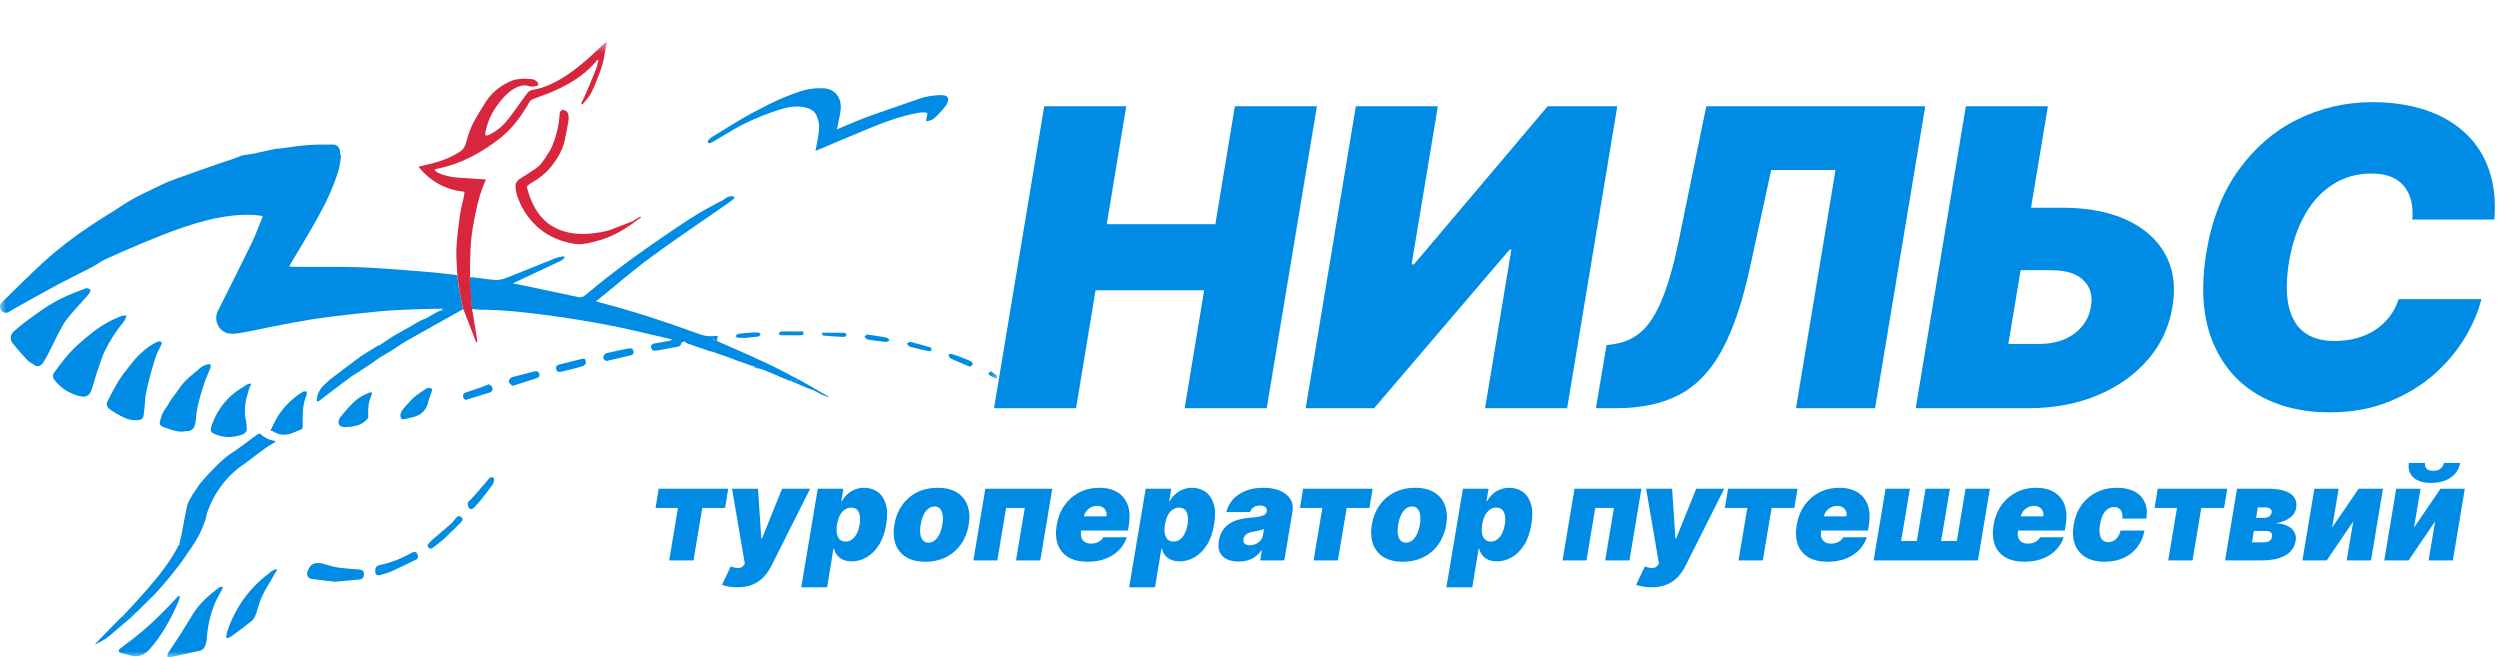 <svg width="213" height="56" viewBox="0 0 213 56" fill="none" xmlns="http://www.w3.org/2000/svg">
    <mask id="mask0_6626_9086" style="mask-type:luminance" maskUnits="userSpaceOnUse" x="0" y="3" width="85" height="53">
        <path d="M84.964 3.537H0V56H84.964V3.537Z" fill="white"/>
    </mask>
    <g mask="url(#mask0_6626_9086)">
        <path d="M33.602 28.582C33.801 28.464 34.009 28.356 34.208 28.239C34.226 28.23 34.235 28.221 34.253 28.203C34.805 27.95 35.302 27.598 35.835 27.318C35.853 27.309 35.862 27.3 35.881 27.291C36.08 27.21 36.269 27.129 36.468 27.047C36.505 27.02 36.55 26.993 36.586 26.957C36.812 26.831 37.047 26.695 37.273 26.569C37.373 26.515 37.481 26.488 37.581 26.443C37.68 26.443 37.779 26.434 37.87 26.425C37.87 26.398 37.87 26.37 37.87 26.343C37.816 26.325 37.752 26.316 37.698 26.298C36.93 26.316 36.161 26.325 35.401 26.352C34.425 26.398 33.439 26.425 32.471 26.515C31.034 26.65 29.596 26.804 28.158 26.984C25.762 27.282 23.402 27.787 21.042 28.266C20.608 28.356 20.174 28.437 19.731 28.437C18.736 28.437 18.121 27.345 18.573 26.47C19.559 24.529 20.526 22.58 21.485 20.621C21.783 19.999 22.018 19.349 22.281 18.708C22.317 18.627 22.335 18.546 22.38 18.401C22.073 18.365 21.81 18.32 21.539 18.311C19.324 18.221 17.235 18.798 15.182 19.52C14.178 19.872 13.184 20.279 12.198 20.685C11.113 21.136 10.037 21.605 8.97 22.093C8.581 22.273 8.228 22.553 7.849 22.751C6.773 23.311 5.687 23.834 4.62 24.412C3.499 25.008 2.396 25.639 1.284 26.262C1.094 26.37 0.913 26.497 0.714 26.596C0.506 26.704 0.244 26.641 0.108 26.452C-0.046 26.244 -0.046 25.964 0.135 25.784C1.311 24.638 2.468 23.473 3.671 22.363C4.883 21.253 6.185 20.26 7.55 19.34C8.482 18.708 9.458 18.14 10.39 17.517C11.529 16.759 12.786 16.226 14.016 15.621C14.603 15.333 19.07 13.789 19.957 13.501C20.192 13.428 20.409 13.302 20.653 13.248C20.988 13.167 21.34 13.14 21.675 13.076C22.235 12.959 22.796 12.815 23.357 12.706C23.709 12.643 24.071 12.643 24.424 12.58C25.563 12.382 26.712 12.3 27.878 12.318C28.068 12.318 28.258 12.318 28.457 12.318C28.764 12.327 29.026 12.715 28.972 13.031C28.954 13.14 29.062 13.266 29.044 13.383C28.999 13.744 28.954 14.114 28.855 14.466C28.402 15.982 27.715 17.409 26.938 18.78C26.241 20.017 25.5 21.226 24.776 22.453C24.74 22.517 24.704 22.589 24.641 22.706C24.767 22.715 24.867 22.733 24.957 22.733C26.449 22.733 27.941 22.733 29.424 22.742C30.374 22.751 31.314 22.788 32.255 22.851C33.882 22.959 35.51 23.094 37.129 23.23C37.734 23.284 38.349 23.374 38.955 23.446C39.009 23.87 39.045 24.295 39.127 24.719C39.226 25.26 39.344 25.802 39.452 26.343C37.834 27.255 36.206 28.157 34.587 29.069C34.181 29.304 33.81 29.592 33.412 29.836C33.05 30.062 32.67 30.278 32.309 30.495C32.191 30.567 32.092 30.648 31.983 30.721C31.947 30.748 31.911 30.784 31.875 30.811C31.459 31.091 31.043 31.37 30.627 31.641C30.41 31.785 30.175 31.912 29.949 32.065C29.723 32.219 27.335 34.042 27.1 34.222C27.064 34.204 27.028 34.186 26.992 34.159C26.992 33.591 27.245 33.139 27.652 32.76C27.806 32.616 27.968 32.471 28.122 32.327C28.14 32.318 28.158 32.3 28.176 32.291C28.339 32.156 29.885 30.991 30.193 30.766C30.211 30.757 30.22 30.739 30.238 30.73C30.347 30.648 30.455 30.576 30.564 30.495C30.6 30.468 30.636 30.432 30.672 30.405C30.744 30.36 30.808 30.323 30.88 30.278C30.898 30.26 30.925 30.251 30.943 30.233C30.98 30.215 31.016 30.188 31.043 30.17C31.061 30.161 31.079 30.143 31.106 30.134C31.142 30.107 31.178 30.089 31.215 30.062C31.251 30.035 31.287 30.008 31.323 29.98C31.341 29.98 31.359 29.962 31.377 29.962C31.395 29.953 31.414 29.935 31.432 29.926C31.667 29.773 31.911 29.628 32.146 29.475C32.164 29.466 32.173 29.457 32.191 29.439C32.245 29.439 32.3 29.421 32.354 29.421C32.39 29.385 32.426 29.358 32.471 29.322C32.833 29.087 33.195 28.843 33.557 28.609C33.575 28.6 33.584 28.582 33.602 28.573V28.582Z" fill="#008CE4"/>
        <path d="M58.152 29.15C58.152 29.15 58.052 29.177 58.052 29.204C58.034 29.475 57.844 29.529 57.627 29.565C57.057 29.665 56.488 29.773 55.918 29.872C55.701 29.908 55.538 29.863 55.484 29.628C55.43 29.403 55.556 29.295 55.764 29.259C56.18 29.186 56.596 29.114 57.012 29.042C57.094 29.024 57.175 28.997 57.265 28.916C56.877 28.825 56.488 28.726 56.09 28.645C54.688 28.329 53.287 27.977 51.867 27.706C50.357 27.417 48.838 27.165 47.309 26.948C45.194 26.659 43.069 26.389 40.925 26.389C40.681 26.389 40.437 26.343 40.202 26.325C40.13 25.477 40.066 24.638 39.994 23.789C40.021 23.735 40.039 23.681 40.066 23.627C40.193 23.627 40.311 23.627 40.437 23.645C41.034 23.717 41.631 23.816 42.237 23.852C42.526 23.87 42.843 23.789 43.123 23.681C44.524 23.13 45.908 22.562 47.309 22.002C47.545 21.912 47.798 21.885 48.042 21.831C48.06 21.876 48.087 21.921 48.105 21.966C48.006 22.047 47.925 22.147 47.816 22.201C46.604 22.778 45.392 23.347 44.172 23.916C44.036 23.979 43.901 24.042 43.693 24.141C44.072 24.213 44.398 24.277 44.723 24.349C46.233 24.665 47.734 24.981 49.245 25.305C49.489 25.36 49.652 25.324 49.85 25.161C52.039 23.32 54.345 21.632 56.705 20.026C57.618 19.403 58.531 18.789 59.472 18.212C60.168 17.779 60.91 17.427 61.633 17.029C61.759 16.957 61.868 16.84 62.004 16.786C62.148 16.732 62.329 16.695 62.465 16.732C62.646 16.786 62.555 16.921 62.465 16.993C62.266 17.147 62.058 17.291 61.85 17.436C59.698 18.934 57.519 20.396 55.412 21.948C53.874 23.076 52.437 24.34 50.945 25.54C50.908 25.576 50.854 25.603 50.755 25.666C50.954 25.73 51.071 25.766 51.189 25.793C53.974 26.524 56.705 27.408 59.399 28.401C59.834 28.564 60.277 28.69 60.747 28.636C60.729 28.87 60.747 29.078 61.081 29.051C62.501 29.683 63.93 30.296 65.34 30.955C66.227 31.37 67.086 31.84 67.954 32.291C67.89 32.381 67.827 32.48 67.755 32.58C67.664 32.453 67.601 32.372 67.529 32.273C67.438 32.336 67.375 32.39 67.303 32.444C67.23 32.426 67.158 32.399 67.086 32.381C67.068 32.363 67.05 32.354 67.041 32.336C66.932 32.3 66.824 32.255 66.706 32.219C66.688 32.201 66.67 32.192 66.652 32.174C66.579 32.156 66.507 32.129 66.435 32.111C66.416 32.092 66.398 32.083 66.389 32.065C65.928 31.876 65.467 31.686 65.006 31.497C64.888 31.452 64.771 31.424 64.644 31.388C64.499 31.325 64.355 31.262 64.219 31.199C64.129 31.181 64.038 31.154 63.939 31.136C63.921 31.118 63.903 31.109 63.885 31.091C63.849 31.091 63.812 31.091 63.776 31.082C63.703 31.046 63.632 31.018 63.559 30.982L62.583 30.648C62.583 30.648 62.547 30.621 62.528 30.603C62.438 30.576 62.348 30.558 62.257 30.531C62.239 30.522 62.23 30.504 62.212 30.495C61.796 30.351 61.38 30.206 60.964 30.062C60.927 30.044 60.891 30.026 60.855 30.008C60.674 29.962 60.494 29.926 60.313 29.881C60.295 29.872 60.277 29.854 60.268 29.845C60.249 29.836 60.231 29.818 60.214 29.809C60.177 29.809 60.141 29.8 60.105 29.791C59.572 29.61 59.038 29.43 58.504 29.24C58.405 29.204 58.369 29.006 58.215 29.141C58.197 29.141 58.179 29.141 58.161 29.141L58.152 29.15Z" fill="#008CE4"/>
        <path d="M40.013 23.789C40.085 24.638 40.148 25.477 40.221 26.325C40.365 27.219 40.519 28.103 40.664 28.997C40.673 29.069 40.664 29.141 40.664 29.204C40.619 29.15 40.555 29.114 40.528 29.051C40.203 28.212 39.877 27.372 39.552 26.524C39.525 26.461 39.488 26.398 39.461 26.334C39.353 25.793 39.226 25.26 39.136 24.71C39.063 24.286 39.018 23.861 38.964 23.437C38.937 22.697 38.855 21.948 38.883 21.217C38.928 20.288 39.045 19.358 39.172 18.437C39.253 17.833 39.416 17.246 39.543 16.65C39.561 16.551 39.57 16.443 39.579 16.334C37.969 16.181 36.685 15.468 35.654 14.204C36.188 14.069 36.658 13.97 37.128 13.835C37.87 13.627 38.575 13.329 39.217 12.905C39.452 12.742 39.615 12.508 39.696 12.201C39.841 11.659 40.004 11.118 40.248 10.621C40.592 9.936 41.008 9.286 41.414 8.645C41.903 7.878 42.608 7.336 43.431 6.948C43.955 6.705 44.643 6.66 45.312 6.741C45.547 6.768 45.655 6.867 45.791 7.011C45.9 7.129 45.9 7.264 45.746 7.309C45.547 7.363 45.303 7.418 45.131 7.354C44.833 7.246 44.552 7.246 44.263 7.345C43.557 7.589 43.06 8.095 42.608 8.654C41.975 9.43 41.532 10.306 41.351 11.298C41.333 11.38 41.36 11.461 41.369 11.551C41.442 11.542 41.532 11.551 41.595 11.515C42.21 11.244 42.735 10.829 43.151 10.333C43.766 9.584 44.299 8.771 44.878 7.995C44.977 7.86 45.131 7.706 45.285 7.679C46.433 7.499 47.428 6.984 48.368 6.353C48.92 5.983 49.435 5.567 49.942 5.134C50.448 4.701 50.909 4.232 51.407 3.781C51.479 3.717 51.605 3.627 51.705 3.546C51.569 4.187 51.479 4.954 51.361 5.387C51.18 6.064 50.602 7.508 50.33 7.995C50.15 8.32 49.869 8.6 49.625 8.898C49.598 8.898 49.562 8.898 49.553 8.871C49.517 8.817 49.553 8.717 49.58 8.663C49.833 8.248 50.584 6.389 50.773 5.91C50.873 5.658 50.918 5.387 50.99 5.125C50.963 5.116 50.936 5.098 50.909 5.089C50.81 5.197 50.719 5.315 50.62 5.423C49.652 6.497 48.441 7.21 47.138 7.779C46.578 8.031 45.981 8.212 45.411 8.447C45.276 8.501 45.149 8.618 45.077 8.744C44.426 9.882 43.675 10.928 42.626 11.759C41.008 13.031 39.244 13.988 37.201 14.385C37.146 14.394 37.101 14.421 36.993 14.475C37.11 14.566 37.182 14.647 37.282 14.701C37.825 14.972 38.421 15.089 39.018 15.134C39.805 15.197 40.592 15.233 41.405 15.288C40.827 16.551 40.546 17.905 40.302 19.268C40.049 20.685 40.058 22.111 40.04 23.546C40.04 23.636 40.04 23.717 40.031 23.807L40.013 23.789Z" fill="#D7263D"/>
        <path d="M71.301 11.037C71.581 10.91 71.78 10.811 71.988 10.73C72.694 10.441 73.398 10.134 74.123 9.873C75.542 9.367 76.971 8.889 78.39 8.392C78.924 8.203 79.475 8.14 80.027 8.104C80.027 8.104 80.045 8.104 80.054 8.104C80.326 8.104 80.669 8.095 80.769 8.365C80.832 8.537 80.714 8.844 80.579 9.015C80.28 9.403 79.937 9.764 79.575 10.098C79.43 10.233 79.186 10.27 78.987 10.342C78.96 10.315 78.933 10.288 78.906 10.261C78.933 10.116 78.942 9.972 78.987 9.836C79.05 9.656 78.978 9.575 78.806 9.575C78.607 9.575 78.409 9.575 78.219 9.62C76.781 9.873 75.424 10.378 74.077 10.928C72.666 11.506 71.274 12.102 69.872 12.697C69.764 12.742 69.646 12.788 69.474 12.851C69.537 12.544 69.601 12.3 69.637 12.047C69.7 11.623 69.8 11.199 69.791 10.775C69.791 10.459 69.691 10.125 69.564 9.836C69.348 9.349 68.887 9.196 68.398 9.114C67.539 8.979 66.734 9.223 65.948 9.493C64.7 9.918 63.497 10.45 62.367 11.118C61.815 11.443 61.263 11.777 60.703 12.102C60.64 12.138 60.577 12.174 60.504 12.192C60.45 12.201 60.359 12.192 60.332 12.165C60.305 12.12 60.296 12.011 60.332 11.975C60.423 11.867 60.522 11.759 60.64 11.687C61.562 11.118 62.484 10.54 63.416 9.999C64.103 9.602 64.808 9.25 65.513 8.889C66.328 8.474 67.16 8.14 68.028 7.833C68.715 7.589 69.402 7.49 70.116 7.517C71.111 7.553 71.717 8.275 71.627 9.322C71.581 9.8 71.454 10.27 71.364 10.739C71.346 10.82 71.337 10.91 71.31 11.064L71.301 11.037Z" fill="#008CE4"/>
        <path d="M12.523 51.28C12.215 51.587 11.908 51.885 11.6 52.191C11.311 52.209 11.175 52.345 11.103 52.67C11.076 52.697 11.049 52.715 11.022 52.742C10.814 52.688 10.597 52.625 10.389 52.57C11.103 51.794 11.826 51.036 12.514 50.242C13.545 49.06 14.521 47.832 15.236 46.433C15.281 46.415 15.317 46.397 15.362 46.379C15.335 46.361 15.308 46.343 15.281 46.334C15.335 46.099 15.389 45.865 15.453 45.63C15.453 45.594 15.462 45.549 15.471 45.513C15.624 44.709 15.769 43.906 15.941 43.112C15.977 42.923 16.085 42.742 16.167 42.562C16.203 42.507 16.23 42.462 16.266 42.408C16.321 42.3 16.384 42.191 16.438 42.074C16.474 42.038 16.501 42.002 16.538 41.966C16.736 41.668 16.917 41.343 17.152 41.072C17.514 40.639 17.903 40.233 18.292 39.836C18.608 39.511 18.934 39.204 19.287 38.915C19.603 38.663 19.956 38.464 20.281 38.23C20.842 37.823 21.393 37.399 21.963 36.993C22.017 36.948 22.171 36.939 22.207 36.975C22.542 37.309 22.949 37.489 23.41 37.571C23.428 37.571 23.437 37.598 23.473 37.643C23.175 37.832 22.867 37.995 22.587 38.202C22.035 38.599 21.502 39.015 20.959 39.421C20.761 39.565 20.552 39.701 20.363 39.845C19.079 40.838 18.21 42.128 17.659 43.645C17.578 43.861 17.569 44.114 17.487 44.331C17.306 44.8 17.134 45.278 16.89 45.72C16.565 46.298 16.176 46.849 15.796 47.399C14.946 48.636 13.979 49.782 12.948 50.874C12.559 50.874 12.514 50.919 12.523 51.316V51.28Z" fill="#008CE4"/>
        <path d="M3.029 31.154C2.794 31 2.523 30.883 2.342 30.694C1.908 30.242 1.492 29.755 1.094 29.267C0.814 28.916 0.877 28.473 1.221 28.194C1.519 27.941 1.817 27.688 2.125 27.453C2.649 27.065 3.174 26.677 3.716 26.307C4.774 25.585 5.923 25.071 7.125 24.638C7.252 24.593 7.342 24.52 7.505 24.575C7.713 24.647 7.758 24.746 7.659 24.908C7.541 25.098 7.388 25.26 7.234 25.432C6.709 26.027 6.149 26.605 5.661 27.237C5.353 27.634 5.136 28.112 4.901 28.555C4.639 29.06 4.404 29.574 4.141 30.08C3.988 30.387 3.816 30.684 3.626 30.973C3.554 31.082 3.409 31.136 3.291 31.208C3.201 31.199 3.111 31.181 3.02 31.172L3.029 31.154Z" fill="#008CE4"/>
        <path d="M10.796 26.885C10.688 27.102 10.642 27.291 10.525 27.426C9.901 28.194 9.358 29.015 8.924 29.908C8.698 30.378 8.554 30.883 8.382 31.37C8.291 31.623 8.21 31.867 8.138 32.12C8.038 32.453 7.939 32.787 7.839 33.112C7.64 33.726 7.333 33.907 6.718 33.735C5.877 33.5 5.172 33.076 4.638 32.363C4.457 32.12 4.493 31.903 4.638 31.704C4.936 31.298 5.244 30.901 5.56 30.504C6.248 29.656 7.071 28.952 7.921 28.293C8.662 27.715 9.494 27.246 10.38 26.912C10.48 26.876 10.606 26.894 10.796 26.885Z" fill="#008CE4"/>
        <path d="M54.03 18.952C53.822 19.096 53.614 19.25 53.397 19.385C52.267 20.125 51.028 20.594 49.69 20.784C49.174 20.856 48.668 20.739 48.17 20.603C47.112 20.324 46.208 19.8 45.458 19.006C44.816 18.329 44.355 17.562 44.065 16.686C44.002 16.488 43.957 16.28 43.929 16.073C43.893 15.82 43.92 15.576 44.129 15.369C44.318 15.161 45.693 14.43 46.045 14.015C46.362 13.636 46.624 13.212 46.877 12.788C47.049 12.499 47.176 12.093 47.266 11.858C47.357 11.605 47.492 11.073 47.547 10.802C47.601 10.531 47.655 10.071 47.682 9.701C47.7 9.484 47.845 9.349 47.99 9.358C48.134 9.367 48.333 9.512 48.388 9.647C48.46 9.836 48.46 10.071 48.433 10.279C48.351 10.82 48.234 11.362 48.125 11.903C47.944 12.833 47.447 13.6 46.859 14.313C46.425 14.836 45.874 15.233 45.286 15.576C45.177 15.64 45.069 15.721 44.969 15.802C44.924 15.838 44.879 15.928 44.897 15.973C45.367 17.752 46.244 19.204 48.143 19.737C48.794 19.918 49.527 19.972 50.205 19.909C50.829 19.845 51.489 19.782 52.095 19.547C52.701 19.313 53.316 19.078 53.922 18.843C53.958 18.88 54.003 18.925 54.039 18.961L54.03 18.952Z" fill="#D7263D"/>
        <path d="M13.536 29.078C13.79 29.105 13.826 29.168 13.717 29.421C13.563 29.755 13.373 30.08 13.256 30.432C13.057 31.027 12.894 31.632 12.732 32.237C12.614 32.679 12.514 33.13 12.424 33.581C12.37 33.843 12.37 34.114 12.343 34.385C12.306 34.728 12.288 35.071 12.234 35.414C12.198 35.639 12.053 35.766 11.809 35.793C11.303 35.838 10.823 35.721 10.371 35.486C10.073 35.332 9.775 35.161 9.494 34.971C9.078 34.701 8.997 34.484 9.223 34.06C9.666 33.203 10.109 32.327 10.733 31.569C11.104 31.118 11.447 30.63 11.863 30.224C12.343 29.764 12.867 29.34 13.5 29.087C13.518 29.087 13.536 29.078 13.545 29.06L13.536 29.078Z" fill="#008CE4"/>
        <path d="M15.608 36.776C15.056 36.803 14.559 36.605 14.044 36.425C13.818 36.343 13.582 36.28 13.61 35.991C13.619 35.82 13.718 35.657 13.754 35.486C13.863 35.035 14.206 34.719 14.414 34.322C14.622 33.916 14.957 33.582 15.201 33.193C15.68 32.417 16.413 31.903 17.091 31.325C17.245 31.19 17.462 31.109 17.67 31.046C17.905 30.973 18.022 31.091 17.932 31.334C17.751 31.813 17.525 32.264 17.371 32.742C17.046 33.744 16.747 34.746 16.684 35.802C16.675 35.973 16.621 36.154 16.566 36.316C16.494 36.569 16.259 36.722 15.988 36.731C15.861 36.731 15.735 36.749 15.608 36.749V36.776Z" fill="#008CE4"/>
        <path d="M19.015 49.998C18.934 50.179 18.88 50.323 18.798 50.45C18.039 51.686 17.713 53.058 17.605 54.493C17.596 54.619 17.578 54.745 17.541 54.863C17.46 55.143 17.315 55.377 17.008 55.45C16.167 55.639 15.317 55.819 14.476 56C14.404 56.018 14.331 55.973 14.25 55.955C14.277 55.847 14.268 55.72 14.322 55.63C14.666 55.097 15.028 54.583 15.362 54.06C15.751 53.446 16.122 52.814 16.511 52.2C17.071 51.334 17.849 50.684 18.654 50.052C18.672 50.034 18.699 50.025 18.726 50.025C18.798 50.016 18.862 50.007 19.006 49.998H19.015Z" fill="#008CE4"/>
        <path d="M21.422 32.724C21.205 33.013 21.142 33.437 21.07 33.681C21.07 33.717 21.033 33.771 21.024 33.807C20.898 34.285 20.771 35.125 20.952 35.793C21.006 36.018 21.006 36.253 21.024 36.479C21.043 36.74 20.907 36.912 20.681 37.002C19.876 37.318 19.062 37.327 18.266 36.966C17.95 36.822 17.896 36.686 18.004 36.343C18.339 35.323 18.908 34.43 19.695 33.708C20.084 33.347 20.563 33.076 21.015 32.778C21.106 32.715 21.232 32.706 21.332 32.67C21.359 32.688 21.386 32.706 21.404 32.733L21.422 32.724Z" fill="#008CE4"/>
        <path d="M15.336 50.801C15.299 50.946 15.272 51.09 15.218 51.226C14.576 52.697 13.825 54.105 12.749 55.314C12.288 55.828 11.764 56.036 11.086 55.837C10.841 55.765 10.597 55.711 10.353 55.648C10.073 55.567 10.028 55.431 10.263 55.242C10.606 54.962 10.968 54.709 11.312 54.439C12.641 53.41 13.844 52.245 14.974 51.009C15.055 50.919 15.164 50.838 15.263 50.756C15.29 50.774 15.309 50.792 15.336 50.801Z" fill="#008CE4"/>
        <path d="M19.27 54.294C19.297 54.123 19.315 53.942 19.369 53.78C20.038 51.794 21.196 50.152 22.878 48.879C22.968 48.807 23.049 48.717 23.149 48.654C23.266 48.581 23.402 48.536 23.538 48.482C23.556 48.509 23.583 48.536 23.601 48.563C23.511 48.726 23.42 48.879 23.321 49.042C23.004 49.583 22.66 50.116 22.389 50.675C22.181 51.099 22.037 51.551 21.91 52.011C21.811 52.381 21.675 52.715 21.377 52.959C20.825 53.401 20.255 53.825 19.677 54.24C19.586 54.312 19.459 54.33 19.342 54.376C19.315 54.348 19.297 54.33 19.27 54.303V54.294Z" fill="#008CE4"/>
        <path d="M23.041 36.695C23.204 36.361 23.358 36.018 23.538 35.693C24.072 34.737 24.84 34.006 25.745 33.401C25.844 33.338 25.998 33.356 26.125 33.338C26.125 33.455 26.161 33.591 26.116 33.681C25.736 34.529 25.799 35.423 25.79 36.316C25.79 36.461 25.781 36.56 25.609 36.614C25.238 36.74 24.895 36.948 24.515 37.011C24.099 37.083 23.656 37.011 23.276 36.758C23.222 36.722 23.14 36.722 23.041 36.695Z" fill="#008CE4"/>
        <path d="M28.548 49.565C28.032 49.502 27.291 49.421 26.549 49.321C26.242 49.276 26.088 48.987 26.197 48.69C26.414 48.067 26.803 47.85 27.463 48.013C27.897 48.121 28.331 48.283 28.765 48.347C29.362 48.437 29.959 48.464 30.555 48.518C30.926 48.545 31.044 48.681 30.998 49.033C30.962 49.285 30.79 49.358 30.582 49.376C29.986 49.439 29.38 49.493 28.548 49.565Z" fill="#008CE4"/>
        <path d="M29.506 36.406C29.343 36.379 29.153 36.388 29.017 36.307C28.8 36.19 28.791 35.802 28.99 35.558C29.451 34.989 29.904 34.412 30.5 33.961C30.808 33.735 31.134 33.591 31.459 33.446C31.522 33.419 31.604 33.446 31.685 33.446C31.685 33.518 31.694 33.591 31.667 33.645C31.378 34.24 31.341 34.863 31.378 35.513C31.387 35.684 31.079 35.91 30.88 36.045C30.473 36.316 29.985 36.352 29.506 36.388V36.406Z" fill="#008CE4"/>
        <path d="M34.107 35.323C34.171 35.179 34.216 35.017 34.306 34.908C34.749 34.376 35.193 33.834 35.789 33.464C35.997 33.329 36.196 33.175 36.422 33.067C36.522 33.022 36.675 33.067 36.784 33.103C36.82 33.121 36.802 33.302 36.775 33.392C36.684 33.672 36.549 33.934 36.495 34.213C36.332 34.998 35.825 35.414 35.066 35.567C34.903 35.603 34.731 35.648 34.569 35.684C34.207 35.775 34.135 35.721 34.107 35.323Z" fill="#008CE4"/>
        <path d="M31.974 48.608C31.956 48.356 32.1 48.193 32.363 48.139C33.339 47.941 34.253 47.562 35.121 47.074C35.32 46.966 35.473 47.011 35.564 47.209C35.654 47.399 35.645 47.589 35.428 47.688C34.75 48.022 34.072 48.356 33.385 48.663C33.077 48.798 32.742 48.897 32.408 48.987C32.091 49.069 31.974 48.969 31.965 48.608H31.974Z" fill="#008CE4"/>
        <path d="M36.397 46.469C36.523 46.316 36.632 46.172 36.767 46.045C37.301 45.576 37.852 45.134 38.386 44.664C38.558 44.52 38.684 44.331 38.829 44.159C38.965 43.987 39.109 43.897 39.308 44.06C39.507 44.231 39.371 44.394 39.254 44.52C38.82 44.953 38.395 45.386 37.943 45.802C37.599 46.117 37.228 46.406 36.858 46.686C36.794 46.74 36.659 46.767 36.595 46.731C36.523 46.704 36.487 46.587 36.414 46.46L36.397 46.469Z" fill="#008CE4"/>
        <path d="M39.832 42.841C40.076 42.58 40.311 42.354 40.528 42.101C40.926 41.65 41.306 41.181 41.704 40.739C41.758 40.675 41.894 40.63 41.957 40.657C42.029 40.684 42.111 40.811 42.102 40.883C42.084 41.027 42.038 41.181 41.957 41.298C41.65 41.722 41.333 42.137 41.008 42.553C40.818 42.796 40.601 43.022 40.384 43.248C40.176 43.464 39.959 43.401 39.877 43.103C39.85 43.013 39.85 42.914 39.841 42.841H39.832Z" fill="#008CE4"/>
        <path d="M43.657 32.878C43.548 32.769 43.422 32.688 43.367 32.571C43.295 32.408 43.485 32.165 43.684 32.12C44.308 31.957 44.923 31.804 45.547 31.641C45.736 31.596 45.872 31.65 45.944 31.831C46.017 32.011 45.917 32.147 45.773 32.201C45.094 32.435 44.407 32.643 43.666 32.878H43.657Z" fill="#008CE4"/>
        <path d="M49.915 30.955C49.915 30.955 49.788 31.154 49.68 31.19C49.056 31.37 48.423 31.542 47.781 31.677C47.627 31.713 47.428 31.677 47.383 31.452C47.329 31.226 47.437 31.109 47.654 31.055C48.296 30.901 48.938 30.73 49.58 30.576C49.834 30.513 49.915 30.594 49.915 30.955Z" fill="#008CE4"/>
        <path d="M41.659 32.742C41.722 32.796 41.885 32.859 41.931 32.977C42.012 33.184 41.949 33.383 41.695 33.455C41.108 33.636 40.511 33.816 39.923 33.997C39.842 34.024 39.76 34.051 39.67 34.078C39.625 34.042 39.579 34.006 39.534 33.952C39.38 33.762 39.417 33.545 39.652 33.455C40.122 33.284 40.61 33.13 41.081 32.968C41.252 32.905 41.415 32.832 41.659 32.733V32.742Z" fill="#008CE4"/>
        <path d="M51.769 30.748C51.516 30.757 51.398 30.594 51.398 30.414C51.398 30.305 51.561 30.125 51.679 30.089C52.312 29.935 52.954 29.809 53.596 29.683C53.768 29.656 53.921 29.683 53.967 29.917C54.012 30.125 53.93 30.224 53.749 30.269C53.089 30.432 52.429 30.585 51.76 30.739L51.769 30.748Z" fill="#008CE4"/>
        <path d="M10.389 52.552C10.597 52.606 10.814 52.67 11.022 52.724C10.461 53.202 9.91 53.681 9.349 54.159C8.969 54.484 8.517 54.7 8.074 54.926C8.156 54.836 8.228 54.736 8.309 54.655C8.725 54.222 9.15 53.789 9.566 53.365C9.838 53.094 10.109 52.823 10.38 52.543L10.389 52.552Z" fill="#008CE4"/>
        <path d="M82.613 31.235C82.406 31.145 82.224 31.073 82.053 31C81.745 30.865 81.429 30.739 81.122 30.603C81.022 30.558 80.922 30.495 80.859 30.414C80.823 30.369 80.823 30.251 80.859 30.197C80.877 30.161 80.986 30.134 81.049 30.152C81.628 30.323 82.188 30.531 82.731 30.793C82.812 30.829 82.885 30.982 82.866 31.064C82.857 31.136 82.713 31.181 82.623 31.235H82.613Z" fill="#008CE4"/>
        <path d="M73.851 28.491C74.448 28.582 74.999 28.663 75.533 28.762C75.632 28.78 75.714 28.916 75.804 28.997C75.696 29.042 75.578 29.141 75.47 29.132C74.954 29.078 74.43 29.015 73.914 28.925C73.815 28.907 73.734 28.771 73.652 28.69C73.724 28.618 73.797 28.555 73.851 28.5V28.491Z" fill="#008CE4"/>
        <path d="M77.504 29.114C78.109 29.277 78.688 29.421 79.258 29.592C79.321 29.61 79.349 29.755 79.393 29.836C79.321 29.872 79.24 29.935 79.177 29.926C78.905 29.881 78.643 29.818 78.381 29.755C78.128 29.692 77.875 29.628 77.621 29.565C77.558 29.547 77.486 29.538 77.449 29.502C77.377 29.439 77.323 29.349 77.26 29.277C77.35 29.222 77.431 29.177 77.513 29.123L77.504 29.114Z" fill="#008CE4"/>
        <path d="M63.325 28.78C63.18 28.78 63.036 28.798 62.891 28.78C62.81 28.771 62.738 28.699 62.656 28.654C62.728 28.582 62.782 28.473 62.864 28.455C63.135 28.41 63.416 28.383 63.696 28.365C63.994 28.338 64.293 28.311 64.582 28.32C64.663 28.32 64.736 28.419 64.817 28.482C64.754 28.546 64.691 28.663 64.618 28.672C64.193 28.726 63.759 28.762 63.325 28.807C63.325 28.807 63.325 28.807 63.325 28.798V28.78Z" fill="#008CE4"/>
        <path d="M69.981 28.347C70.677 28.347 71.31 28.347 71.934 28.347C72.006 28.347 72.079 28.464 72.151 28.527C72.079 28.591 72.006 28.708 71.934 28.708C71.337 28.69 70.74 28.645 70.143 28.591C70.089 28.591 70.044 28.428 69.99 28.338L69.981 28.347Z" fill="#008CE4"/>
        <path d="M68.434 28.239C68.497 28.455 68.434 28.564 68.208 28.564C67.647 28.564 67.095 28.573 66.535 28.564C66.472 28.564 66.409 28.473 66.336 28.419C66.409 28.356 66.472 28.248 66.544 28.248C66.924 28.23 67.295 28.239 67.674 28.239C67.927 28.239 68.181 28.239 68.425 28.239H68.434Z" fill="#008CE4"/>
        <path d="M67.322 32.444C67.394 32.39 67.457 32.345 67.548 32.273C67.62 32.363 67.674 32.444 67.774 32.58C67.846 32.471 67.91 32.381 67.973 32.291C68.471 32.571 68.968 32.86 69.474 33.139C69.429 33.175 69.384 33.221 69.329 33.257C68.642 33.031 67.991 32.706 67.322 32.444Z" fill="#008CE4"/>
        <path d="M84.44 31.641C84.612 31.759 84.775 31.858 84.929 31.975C84.965 32.002 84.973 32.111 84.956 32.165C84.946 32.201 84.838 32.237 84.802 32.228C84.621 32.147 84.44 32.047 84.268 31.939C84.232 31.912 84.223 31.804 84.25 31.75C84.277 31.704 84.359 31.686 84.449 31.641H84.44Z" fill="#008CE4"/>
        <path d="M69.32 33.257C69.365 33.221 69.411 33.175 69.465 33.139C69.871 33.374 70.278 33.609 70.686 33.843C70.179 33.762 69.763 33.464 69.32 33.257Z" fill="#008CE4"/>
        <path d="M61.092 29.042C60.766 29.078 60.749 28.87 60.757 28.627C60.884 28.627 61.02 28.627 61.155 28.627C61.129 28.771 61.11 28.907 61.083 29.042H61.092Z" fill="#008CE4"/>
        <path d="M54.03 18.952C54.03 18.952 53.948 18.871 53.912 18.834C54.129 18.708 54.346 18.582 54.554 18.455C54.572 18.483 54.59 18.5 54.608 18.528C54.419 18.663 54.22 18.807 54.03 18.943V18.952Z" fill="#D7263D"/>
        <path d="M12.523 51.28C12.523 50.883 12.56 50.838 12.948 50.838C12.804 50.982 12.659 51.135 12.523 51.28Z" fill="#008CE4"/>
        <path d="M11.104 52.661C11.176 52.336 11.312 52.2 11.601 52.182C11.438 52.345 11.275 52.498 11.104 52.661Z" fill="#008CE4"/>
        <path d="M64.228 31.199C64.373 31.262 64.518 31.325 64.654 31.388C64.482 31.388 64.319 31.379 64.228 31.199Z" fill="#008CE4"/>
        <path d="M37.707 26.298C37.762 26.316 37.825 26.325 37.879 26.343C37.879 26.37 37.879 26.398 37.879 26.425C37.78 26.425 37.68 26.434 37.59 26.443C37.635 26.389 37.671 26.343 37.717 26.289L37.707 26.298Z" fill="#008CE4"/>
        <path d="M40.014 23.789C40.014 23.699 40.014 23.618 40.023 23.527C40.041 23.564 40.068 23.591 40.086 23.627C40.059 23.681 40.041 23.735 40.014 23.789Z" fill="#D7263D"/>
        <path d="M15.282 46.307C15.282 46.307 15.336 46.343 15.363 46.352C15.318 46.37 15.282 46.388 15.236 46.406C15.254 46.37 15.264 46.334 15.282 46.298V46.307Z" fill="#008CE4"/>
        <path d="M60.105 29.8C60.105 29.8 60.178 29.809 60.214 29.818C60.178 29.818 60.142 29.809 60.105 29.8Z" fill="#008CE4"/>
        <path d="M60.865 30.017C60.865 30.017 60.938 30.053 60.974 30.071C60.938 30.053 60.901 30.035 60.865 30.017Z" fill="#008CE4"/>
        <path d="M36.586 26.957C36.586 26.957 36.505 27.011 36.469 27.047C36.505 27.02 36.55 26.993 36.586 26.957Z" fill="#008CE4"/>
        <path d="M26.992 34.168C26.992 34.168 27.064 34.204 27.101 34.231C27.064 34.213 27.028 34.195 26.992 34.168Z" fill="#008CE4"/>
        <path d="M16.529 41.939L16.43 42.047C16.43 42.047 16.493 41.975 16.529 41.939Z" fill="#008CE4"/>
        <path d="M32.463 29.331C32.463 29.331 32.391 29.394 32.346 29.43C32.382 29.394 32.418 29.367 32.463 29.331Z" fill="#008CE4"/>
        <path d="M15.471 45.486C15.471 45.486 15.462 45.567 15.453 45.603C15.453 45.567 15.462 45.522 15.471 45.486Z" fill="#008CE4"/>
        <path d="M30.673 30.414L30.564 30.504C30.564 30.504 30.637 30.441 30.673 30.414Z" fill="#008CE4"/>
        <path d="M31.323 29.98C31.323 29.98 31.251 30.035 31.215 30.062C31.251 30.035 31.287 30.008 31.323 29.98Z" fill="#008CE4"/>
        <path d="M30.945 30.251C30.945 30.251 30.899 30.278 30.881 30.296C30.899 30.278 30.926 30.269 30.945 30.251Z" fill="#008CE4"/>
        <path d="M31.107 30.143C31.107 30.143 31.07 30.17 31.043 30.179C31.061 30.17 31.079 30.152 31.107 30.143Z" fill="#008CE4"/>
        <path d="M31.431 29.926C31.431 29.926 31.395 29.953 31.377 29.962C31.395 29.953 31.413 29.935 31.431 29.926Z" fill="#008CE4"/>
        <path d="M60.277 29.854C60.277 29.854 60.315 29.882 60.324 29.891C60.305 29.882 60.286 29.863 60.277 29.854Z" fill="#008CE4"/>
        <path d="M62.23 30.504C62.23 30.504 62.259 30.532 62.277 30.541C62.259 30.532 62.249 30.513 62.23 30.504Z" fill="#008CE4"/>
        <path d="M62.547 30.612C62.547 30.612 62.583 30.639 62.601 30.657C62.583 30.639 62.565 30.63 62.547 30.612Z" fill="#008CE4"/>
        <path d="M30.24 30.739C30.24 30.739 30.212 30.766 30.193 30.775C30.212 30.766 30.221 30.748 30.24 30.739Z" fill="#008CE4"/>
        <path d="M32.193 29.448C32.193 29.448 32.165 29.466 32.147 29.485C32.165 29.476 32.174 29.466 32.193 29.448Z" fill="#008CE4"/>
        <path d="M63.904 31.1C63.904 31.1 63.94 31.127 63.959 31.145C63.94 31.127 63.922 31.118 63.904 31.1Z" fill="#008CE4"/>
        <path d="M58.152 29.15C58.152 29.15 58.189 29.15 58.207 29.15C58.198 29.159 58.18 29.177 58.17 29.186C58.17 29.177 58.161 29.159 58.152 29.15Z" fill="#008CE4"/>
        <path d="M13.539 29.078C13.539 29.078 13.511 29.096 13.492 29.106C13.511 29.106 13.529 29.087 13.539 29.078Z" fill="#008CE4"/>
        <path d="M66.398 32.065C66.398 32.065 66.436 32.093 66.445 32.111C66.427 32.093 66.408 32.084 66.398 32.065Z" fill="#008CE4"/>
        <path d="M66.67 32.174C66.67 32.174 66.707 32.201 66.725 32.219C66.707 32.201 66.688 32.192 66.67 32.174Z" fill="#008CE4"/>
        <path d="M28.178 32.3C28.178 32.3 28.141 32.327 28.123 32.336C28.141 32.327 28.16 32.309 28.178 32.3Z" fill="#008CE4"/>
        <path d="M67.051 32.336C67.051 32.336 67.088 32.364 67.097 32.382C67.078 32.364 67.06 32.355 67.051 32.336Z" fill="#008CE4"/>
        <path d="M33.603 28.582C33.603 28.582 33.575 28.609 33.557 28.618C33.575 28.609 33.584 28.591 33.603 28.582Z" fill="#008CE4"/>
        <path d="M34.253 28.203C34.253 28.203 34.225 28.221 34.207 28.239C34.225 28.23 34.235 28.221 34.253 28.203Z" fill="#008CE4"/>
        <path d="M35.873 27.291C35.873 27.291 35.845 27.309 35.826 27.319C35.845 27.309 35.854 27.3 35.873 27.291Z" fill="#008CE4"/>
    </g>
    <path d="M84.691 34.779L88.966 9.056H95.956L94.296 19.104H103.549L105.208 9.056H112.199L107.924 34.779H100.934L102.593 24.731H93.341L91.681 34.779H84.691ZM115.517 9.056H122.507L120.269 22.52H120.471L131.861 9.056H137.794L133.52 34.779H126.53L128.768 21.265H128.617L117.076 34.779H111.243L115.517 9.056ZM135.971 34.779L136.876 29.403L137.58 29.303C138.469 29.169 139.244 28.8 139.906 28.198C140.576 27.586 141.172 26.619 141.691 25.296C142.219 23.965 142.709 22.152 143.162 19.858L145.375 9.056H164.031L159.756 34.779H153.018L156.387 14.482H150.906L149.146 22.571C148.509 25.568 147.713 27.959 146.758 29.742C145.811 31.526 144.604 32.811 143.137 33.598C141.679 34.385 139.86 34.779 137.681 34.779H135.971ZM170.358 17.698H175.688C177.859 17.698 179.694 18.045 181.195 18.74C182.703 19.435 183.801 20.415 184.488 21.679C185.184 22.943 185.385 24.43 185.092 26.138C184.815 27.846 184.115 29.349 182.992 30.647C181.869 31.945 180.436 32.958 178.693 33.686C176.949 34.415 174.992 34.779 172.821 34.779H163.217L167.491 9.056H174.481L171.112 29.303H173.727C174.573 29.303 175.307 29.165 175.927 28.888C176.556 28.612 177.058 28.231 177.436 27.745C177.821 27.26 178.06 26.707 178.152 26.088C178.311 25.208 178.106 24.48 177.536 23.902C176.966 23.316 176.048 23.023 174.783 23.023H169.452L170.358 17.698ZM212.519 18.702H205.529C205.58 18.108 205.546 17.572 205.429 17.095C205.311 16.617 205.11 16.207 204.825 15.864C204.54 15.512 204.167 15.244 203.706 15.06C203.246 14.876 202.696 14.784 202.06 14.784C200.836 14.784 199.742 15.089 198.779 15.701C197.814 16.303 197.014 17.17 196.377 18.3C195.741 19.422 195.287 20.762 195.02 22.32C194.785 23.827 194.776 25.079 194.994 26.075C195.221 27.071 195.661 27.817 196.315 28.311C196.977 28.805 197.836 29.052 198.891 29.052C199.596 29.052 200.241 28.968 200.828 28.8C201.422 28.633 201.951 28.394 202.411 28.085C202.881 27.766 203.279 27.39 203.606 26.954C203.941 26.51 204.197 26.02 204.373 25.485H211.413C211.144 26.573 210.667 27.687 209.98 28.826C209.292 29.956 208.404 30.998 207.315 31.953C206.225 32.899 204.943 33.665 203.468 34.251C201.992 34.837 200.333 35.131 198.489 35.131C196.076 35.131 193.993 34.603 192.241 33.548C190.498 32.493 189.233 30.952 188.444 28.926C187.665 26.9 187.51 24.43 187.979 21.516C188.449 18.702 189.375 16.345 190.758 14.445C192.141 12.544 193.821 11.112 195.799 10.149C197.777 9.186 199.881 8.705 202.11 8.705C203.794 8.705 205.303 8.927 206.635 9.37C207.977 9.814 209.104 10.463 210.017 11.317C210.939 12.163 211.618 13.205 212.054 14.445C212.49 15.684 212.645 17.103 212.519 18.702Z" fill="#008CE4"/>
    <path d="M55.852 43.277L56.122 41.638H62.046L61.776 43.277H59.833L59.084 47.747H57.014L57.762 43.277H55.852ZM62.806 50.038C62.551 50.038 62.314 50.018 62.093 49.979C61.873 49.941 61.681 49.89 61.517 49.824L62.257 48.264C62.427 48.328 62.583 48.369 62.727 48.388C62.873 48.406 63.002 48.396 63.113 48.356C63.225 48.316 63.316 48.24 63.388 48.129L63.459 48.018L62.368 41.638H64.582L64.861 45.87H64.924L66.636 41.638H69.025L65.697 48.256C65.527 48.593 65.314 48.895 65.06 49.163C64.808 49.434 64.497 49.647 64.128 49.804C63.759 49.96 63.318 50.038 62.806 50.038ZM68.265 50.038L69.674 41.638H71.855L71.68 42.704H71.728C71.84 42.497 71.985 42.308 72.166 42.136C72.349 41.96 72.564 41.821 72.811 41.718C73.06 41.612 73.336 41.559 73.639 41.559C74.042 41.559 74.407 41.666 74.734 41.881C75.06 42.096 75.3 42.434 75.454 42.895C75.608 43.356 75.624 43.956 75.502 44.693C75.385 45.398 75.177 45.983 74.877 46.447C74.58 46.911 74.229 47.257 73.826 47.485C73.425 47.713 73.007 47.827 72.572 47.827C72.285 47.827 72.037 47.781 71.827 47.688C71.618 47.592 71.449 47.464 71.322 47.302C71.194 47.138 71.107 46.952 71.059 46.745H71.011L70.47 50.038H68.265ZM71.314 44.693C71.266 44.99 71.262 45.247 71.302 45.464C71.345 45.679 71.428 45.846 71.553 45.966C71.68 46.082 71.845 46.141 72.046 46.141C72.248 46.141 72.428 46.084 72.588 45.969C72.747 45.853 72.882 45.687 72.994 45.472C73.105 45.255 73.188 44.995 73.241 44.693C73.288 44.391 73.292 44.132 73.253 43.917C73.213 43.7 73.132 43.534 73.01 43.42C72.888 43.303 72.726 43.245 72.524 43.245C72.322 43.245 72.138 43.303 71.971 43.42C71.806 43.534 71.667 43.7 71.553 43.917C71.441 44.132 71.362 44.391 71.314 44.693ZM78.841 47.859C78.178 47.859 77.631 47.727 77.201 47.465C76.773 47.2 76.474 46.831 76.301 46.359C76.129 45.885 76.094 45.334 76.198 44.709C76.301 44.083 76.517 43.534 76.847 43.062C77.176 42.587 77.599 42.219 78.116 41.956C78.634 41.691 79.226 41.559 79.892 41.559C80.552 41.559 81.097 41.691 81.524 41.956C81.954 42.219 82.255 42.587 82.428 43.062C82.603 43.534 82.639 44.083 82.535 44.709C82.432 45.334 82.214 45.885 81.882 46.359C81.551 46.831 81.126 47.2 80.609 47.465C80.094 47.727 79.505 47.859 78.841 47.859ZM79.112 46.236C79.303 46.236 79.476 46.174 79.633 46.049C79.793 45.925 79.928 45.747 80.039 45.516C80.153 45.285 80.237 45.011 80.29 44.693C80.343 44.372 80.351 44.098 80.314 43.87C80.277 43.639 80.2 43.461 80.083 43.337C79.966 43.212 79.812 43.15 79.621 43.15C79.43 43.15 79.255 43.212 79.096 43.337C78.936 43.461 78.801 43.639 78.69 43.87C78.578 44.098 78.496 44.372 78.443 44.693C78.389 45.011 78.381 45.285 78.415 45.516C78.452 45.747 78.529 45.925 78.646 46.049C78.765 46.174 78.921 46.236 79.112 46.236ZM82.933 47.747L83.952 41.638H89.653L88.634 47.747H86.564L87.312 43.277H85.72L84.972 47.747H82.933ZM92.663 47.859C92.01 47.859 91.469 47.734 91.038 47.485C90.609 47.233 90.306 46.872 90.131 46.403C89.956 45.931 89.924 45.366 90.035 44.709C90.142 44.078 90.361 43.526 90.692 43.054C91.027 42.582 91.447 42.215 91.954 41.953C92.464 41.69 93.035 41.559 93.666 41.559C94.128 41.559 94.533 41.63 94.88 41.773C95.231 41.917 95.516 42.125 95.736 42.398C95.956 42.671 96.105 43.001 96.182 43.388C96.262 43.773 96.262 44.208 96.182 44.693L96.103 45.202H90.641L90.832 43.993H94.271C94.298 43.818 94.281 43.664 94.219 43.532C94.161 43.396 94.067 43.291 93.937 43.217C93.809 43.14 93.655 43.102 93.475 43.102C93.295 43.102 93.125 43.14 92.966 43.217C92.809 43.294 92.675 43.401 92.564 43.539C92.455 43.677 92.381 43.839 92.344 44.025L92.106 45.297C92.074 45.494 92.086 45.669 92.141 45.822C92.197 45.976 92.294 46.097 92.432 46.184C92.57 46.272 92.748 46.316 92.966 46.316C93.114 46.316 93.255 46.296 93.387 46.256C93.523 46.213 93.642 46.153 93.746 46.073C93.852 45.991 93.937 45.891 94.001 45.775H96.007C95.864 46.199 95.637 46.567 95.326 46.88C95.018 47.191 94.639 47.432 94.188 47.604C93.739 47.774 93.231 47.859 92.663 47.859ZM96.203 50.038L97.613 41.638H99.794L99.619 42.704H99.666C99.778 42.497 99.924 42.308 100.104 42.136C100.288 41.96 100.503 41.821 100.749 41.718C100.999 41.612 101.275 41.559 101.578 41.559C101.981 41.559 102.346 41.666 102.672 41.881C102.999 42.096 103.239 42.434 103.393 42.895C103.547 43.356 103.562 43.956 103.44 44.693C103.324 45.398 103.115 45.983 102.815 46.447C102.518 46.911 102.168 47.257 101.765 47.485C101.364 47.713 100.946 47.827 100.511 47.827C100.224 47.827 99.976 47.781 99.766 47.688C99.556 47.592 99.388 47.464 99.26 47.302C99.133 47.138 99.046 46.952 98.998 46.745H98.95L98.409 50.038H96.203ZM99.252 44.693C99.204 44.99 99.201 45.247 99.24 45.464C99.283 45.679 99.367 45.846 99.491 45.966C99.619 46.082 99.783 46.141 99.985 46.141C100.187 46.141 100.367 46.084 100.527 45.969C100.685 45.853 100.821 45.687 100.933 45.472C101.044 45.255 101.126 44.995 101.179 44.693C101.227 44.391 101.231 44.132 101.191 43.917C101.152 43.7 101.071 43.534 100.949 43.42C100.826 43.303 100.664 43.245 100.463 43.245C100.261 43.245 100.077 43.303 99.91 43.42C99.745 43.534 99.606 43.7 99.491 43.917C99.38 44.132 99.3 44.391 99.252 44.693ZM105.538 47.843C105.15 47.843 104.817 47.779 104.538 47.652C104.262 47.522 104.06 47.326 103.933 47.063C103.808 46.798 103.781 46.464 103.85 46.061C103.905 45.727 104.01 45.442 104.164 45.206C104.318 44.97 104.509 44.776 104.737 44.625C104.966 44.474 105.222 44.359 105.506 44.279C105.792 44.197 106.095 44.144 106.413 44.12C106.759 44.094 107.038 44.06 107.254 44.021C107.468 43.981 107.629 43.926 107.735 43.858C107.841 43.789 107.905 43.696 107.926 43.579V43.563C107.95 43.404 107.907 43.282 107.799 43.197C107.693 43.112 107.544 43.07 107.353 43.07C107.146 43.07 106.967 43.115 106.815 43.205C106.667 43.295 106.565 43.436 106.509 43.627H104.486C104.571 43.256 104.745 42.914 105.008 42.601C105.274 42.285 105.625 42.033 106.063 41.845C106.504 41.654 107.029 41.559 107.64 41.559C108.075 41.559 108.457 41.61 108.786 41.714C109.115 41.815 109.387 41.956 109.602 42.139C109.82 42.32 109.973 42.532 110.06 42.776C110.15 43.017 110.171 43.28 110.124 43.563L109.423 47.747H107.369L107.512 46.888H107.464C107.305 47.116 107.126 47.301 106.927 47.441C106.73 47.582 106.516 47.684 106.282 47.747C106.051 47.811 105.803 47.843 105.538 47.843ZM106.493 46.459C106.658 46.459 106.819 46.424 106.979 46.355C107.138 46.286 107.275 46.187 107.389 46.057C107.503 45.927 107.576 45.769 107.608 45.584L107.687 45.075C107.629 45.099 107.564 45.121 107.492 45.142C107.423 45.161 107.35 45.179 107.273 45.198C107.199 45.217 107.119 45.234 107.034 45.25C106.952 45.266 106.867 45.282 106.78 45.297C106.605 45.324 106.457 45.368 106.338 45.429C106.218 45.487 106.126 45.56 106.059 45.647C105.993 45.732 105.951 45.828 105.936 45.934C105.912 46.101 105.95 46.231 106.051 46.324C106.154 46.414 106.302 46.459 106.493 46.459ZM110.755 43.277L111.025 41.638H116.949L116.678 43.277H114.736L113.987 47.747H111.917L112.665 43.277H110.755ZM119.523 47.859C118.86 47.859 118.313 47.727 117.882 47.465C117.455 47.2 117.155 46.831 116.983 46.359C116.81 45.885 116.776 45.334 116.879 44.709C116.983 44.083 117.199 43.534 117.528 43.062C117.858 42.587 118.281 42.219 118.798 41.956C119.316 41.691 119.908 41.559 120.574 41.559C121.235 41.559 121.779 41.691 122.206 41.956C122.636 42.219 122.937 42.587 123.109 43.062C123.285 43.534 123.321 44.083 123.217 44.709C123.114 45.334 122.896 45.885 122.564 46.359C122.233 46.831 121.808 47.2 121.29 47.465C120.775 47.727 120.186 47.859 119.523 47.859ZM119.794 46.236C119.985 46.236 120.159 46.174 120.315 46.049C120.474 45.925 120.61 45.747 120.721 45.516C120.836 45.285 120.919 45.011 120.972 44.693C121.025 44.372 121.033 44.098 120.996 43.87C120.959 43.639 120.882 43.461 120.765 43.337C120.648 43.212 120.494 43.15 120.303 43.15C120.112 43.15 119.937 43.212 119.778 43.337C119.618 43.461 119.483 43.639 119.372 43.87C119.26 44.098 119.178 44.372 119.125 44.693C119.072 45.011 119.062 45.285 119.097 45.516C119.134 45.747 119.211 45.925 119.328 46.049C119.447 46.174 119.602 46.236 119.794 46.236ZM123.233 50.038L124.642 41.638H126.824L126.649 42.704H126.697C126.808 42.497 126.954 42.308 127.135 42.136C127.318 41.96 127.533 41.821 127.78 41.718C128.029 41.612 128.305 41.559 128.607 41.559C129.011 41.559 129.376 41.666 129.702 41.881C130.029 42.096 130.269 42.434 130.423 42.895C130.577 43.356 130.593 43.956 130.471 44.693C130.354 45.398 130.146 45.983 129.846 46.447C129.548 46.911 129.198 47.257 128.794 47.485C128.394 47.713 127.976 47.827 127.541 47.827C127.254 47.827 127.006 47.781 126.796 47.688C126.587 47.592 126.418 47.464 126.29 47.302C126.163 47.138 126.076 46.952 126.028 46.745H125.98L125.439 50.038H123.233ZM126.283 44.693C126.235 44.99 126.231 45.247 126.271 45.464C126.313 45.679 126.397 45.846 126.522 45.966C126.649 46.082 126.814 46.141 127.015 46.141C127.217 46.141 127.397 46.084 127.557 45.969C127.716 45.853 127.851 45.687 127.962 45.472C128.074 45.255 128.157 44.995 128.21 44.693C128.257 44.391 128.261 44.132 128.221 43.917C128.181 43.7 128.101 43.534 127.978 43.42C127.856 43.303 127.695 43.245 127.493 43.245C127.291 43.245 127.107 43.303 126.939 43.42C126.775 43.534 126.635 43.7 126.522 43.917C126.41 44.132 126.33 44.391 126.283 44.693ZM133.129 47.747L134.148 41.638H139.849L138.83 47.747H136.76L137.508 43.277H135.915L135.167 47.747H133.129ZM140.689 50.038C140.434 50.038 140.197 50.018 139.977 49.979C139.756 49.941 139.564 49.89 139.399 49.824L140.139 48.264C140.309 48.328 140.466 48.369 140.609 48.388C140.755 48.406 140.884 48.396 140.996 48.356C141.107 48.316 141.199 48.24 141.27 48.129L141.342 48.018L140.251 41.638H142.464L142.743 45.87H142.807L144.519 41.638H146.907L143.579 48.256C143.409 48.593 143.197 48.895 142.942 49.163C142.69 49.434 142.38 49.647 142.01 49.804C141.642 49.96 141.201 50.038 140.689 50.038ZM146.959 43.277L147.23 41.638H153.154L152.883 43.277H150.94L150.192 47.747H148.121L148.87 43.277H146.959ZM155.711 47.859C155.058 47.859 154.517 47.734 154.087 47.485C153.657 47.233 153.354 46.872 153.179 46.403C153.004 45.931 152.973 45.366 153.084 44.709C153.19 44.078 153.409 43.526 153.741 43.054C154.075 42.582 154.496 42.215 155.003 41.953C155.512 41.69 156.083 41.559 156.715 41.559C157.176 41.559 157.581 41.63 157.929 41.773C158.279 41.917 158.564 42.125 158.784 42.398C159.005 42.671 159.154 43.001 159.23 43.388C159.31 43.773 159.31 44.208 159.23 44.693L159.151 45.202H153.689L153.88 43.993H157.32C157.346 43.818 157.329 43.664 157.268 43.532C157.21 43.396 157.115 43.291 156.985 43.217C156.858 43.14 156.704 43.102 156.523 43.102C156.343 43.102 156.173 43.14 156.014 43.217C155.857 43.294 155.723 43.401 155.612 43.539C155.503 43.677 155.43 43.839 155.393 44.025L155.154 45.297C155.122 45.494 155.134 45.669 155.19 45.822C155.245 45.976 155.342 46.097 155.48 46.184C155.618 46.272 155.796 46.316 156.014 46.316C156.162 46.316 156.303 46.296 156.436 46.256C156.571 46.213 156.69 46.153 156.794 46.073C156.9 45.991 156.985 45.891 157.049 45.775H159.055C158.912 46.199 158.685 46.567 158.375 46.88C158.067 47.191 157.687 47.432 157.236 47.604C156.788 47.774 156.279 47.859 155.711 47.859ZM160.653 41.638H162.723L161.975 46.093H163.312L164.06 41.638H166.131L165.382 46.093H166.72L167.468 41.638H169.538L168.519 47.747H159.633L160.653 41.638ZM172.483 47.859C171.83 47.859 171.289 47.734 170.859 47.485C170.429 47.233 170.126 46.872 169.951 46.403C169.776 45.931 169.744 45.366 169.856 44.709C169.962 44.078 170.181 43.526 170.513 43.054C170.847 42.582 171.268 42.215 171.774 41.953C172.284 41.69 172.855 41.559 173.487 41.559C173.948 41.559 174.353 41.63 174.701 41.773C175.051 41.917 175.336 42.125 175.556 42.398C175.777 42.671 175.925 43.001 176.003 43.388C176.082 43.773 176.082 44.208 176.003 44.693L175.923 45.202H170.461L170.652 43.993H174.091C174.118 43.818 174.101 43.664 174.04 43.532C173.982 43.396 173.887 43.291 173.757 43.217C173.63 43.14 173.476 43.102 173.295 43.102C173.115 43.102 172.945 43.14 172.786 43.217C172.629 43.294 172.495 43.401 172.384 43.539C172.275 43.677 172.202 43.839 172.165 44.025L171.926 45.297C171.894 45.494 171.906 45.669 171.962 45.822C172.017 45.976 172.114 46.097 172.252 46.184C172.39 46.272 172.568 46.316 172.786 46.316C172.934 46.316 173.075 46.296 173.208 46.256C173.343 46.213 173.462 46.153 173.566 46.073C173.672 45.991 173.757 45.891 173.821 45.775H175.827C175.684 46.199 175.457 46.567 175.146 46.88C174.839 47.191 174.459 47.432 174.008 47.604C173.559 47.774 173.051 47.859 172.483 47.859ZM179.32 47.859C178.656 47.859 178.109 47.727 177.679 47.465C177.249 47.2 176.948 46.831 176.776 46.359C176.603 45.885 176.57 45.334 176.676 44.709C176.777 44.083 176.992 43.534 177.321 43.062C177.653 42.587 178.078 42.219 178.595 41.956C179.115 41.691 179.707 41.559 180.37 41.559C180.971 41.559 181.471 41.667 181.872 41.885C182.275 42.1 182.563 42.405 182.735 42.8C182.911 43.192 182.955 43.653 182.87 44.184H180.832C180.856 43.866 180.805 43.622 180.677 43.452C180.552 43.282 180.37 43.197 180.132 43.197C179.936 43.197 179.755 43.253 179.59 43.364C179.428 43.473 179.289 43.639 179.172 43.862C179.058 44.082 178.974 44.359 178.921 44.693C178.868 45.027 178.862 45.305 178.902 45.528C178.944 45.748 179.026 45.914 179.149 46.025C179.273 46.134 179.431 46.188 179.622 46.188C179.787 46.188 179.938 46.151 180.076 46.077C180.216 46 180.337 45.889 180.438 45.743C180.542 45.594 180.62 45.414 180.673 45.202H182.712C182.611 45.743 182.408 46.212 182.102 46.61C181.797 47.008 181.408 47.315 180.936 47.533C180.464 47.75 179.925 47.859 179.32 47.859ZM183.568 43.277L183.839 41.638H189.763L189.492 43.277H187.549L186.801 47.747H184.731L185.48 43.277H183.568ZM189.576 47.747L190.595 41.638H193.27C194.087 41.638 194.709 41.778 195.133 42.056C195.558 42.334 195.722 42.752 195.627 43.309C195.579 43.611 195.404 43.879 195.101 44.112C194.799 44.346 194.39 44.502 193.875 44.581C194.334 44.603 194.695 44.688 194.958 44.836C195.223 44.982 195.405 45.165 195.504 45.385C195.601 45.602 195.632 45.828 195.595 46.061C195.534 46.432 195.381 46.744 195.137 46.996C194.893 47.245 194.564 47.433 194.15 47.56C193.736 47.685 193.241 47.747 192.665 47.747H189.576ZM191.869 46.204H192.92C193.1 46.204 193.249 46.162 193.366 46.077C193.483 45.992 193.552 45.875 193.573 45.727C193.602 45.573 193.571 45.453 193.481 45.365C193.394 45.278 193.26 45.234 193.079 45.234H192.028L191.869 46.204ZM192.219 44.12H192.92C193.034 44.12 193.133 44.103 193.218 44.068C193.306 44.031 193.378 43.98 193.433 43.913C193.489 43.847 193.525 43.767 193.541 43.675C193.562 43.534 193.523 43.425 193.425 43.349C193.33 43.269 193.188 43.229 192.999 43.229H192.362L192.219 44.12ZM198.698 44.947L200.959 41.638H203.029L202.01 47.747H199.941L200.497 44.422L198.237 47.747H196.166L197.186 41.638H199.255L198.698 44.947ZM205.672 44.947L207.933 41.638H210.003L208.984 47.747H206.914L207.472 44.422L205.21 47.747H203.14L204.159 41.638H206.229L205.672 44.947ZM208.22 39.443H209.605C209.518 39.96 209.252 40.373 208.809 40.684C208.366 40.991 207.811 41.145 207.145 41.145C206.473 41.145 205.966 40.991 205.624 40.684C205.282 40.373 205.155 39.96 205.242 39.443H206.611C206.585 39.61 206.621 39.764 206.719 39.904C206.82 40.042 207.017 40.111 207.312 40.111C207.598 40.111 207.814 40.043 207.957 39.908C208.101 39.773 208.188 39.618 208.22 39.443Z" fill="#008CE4"/>
</svg>
